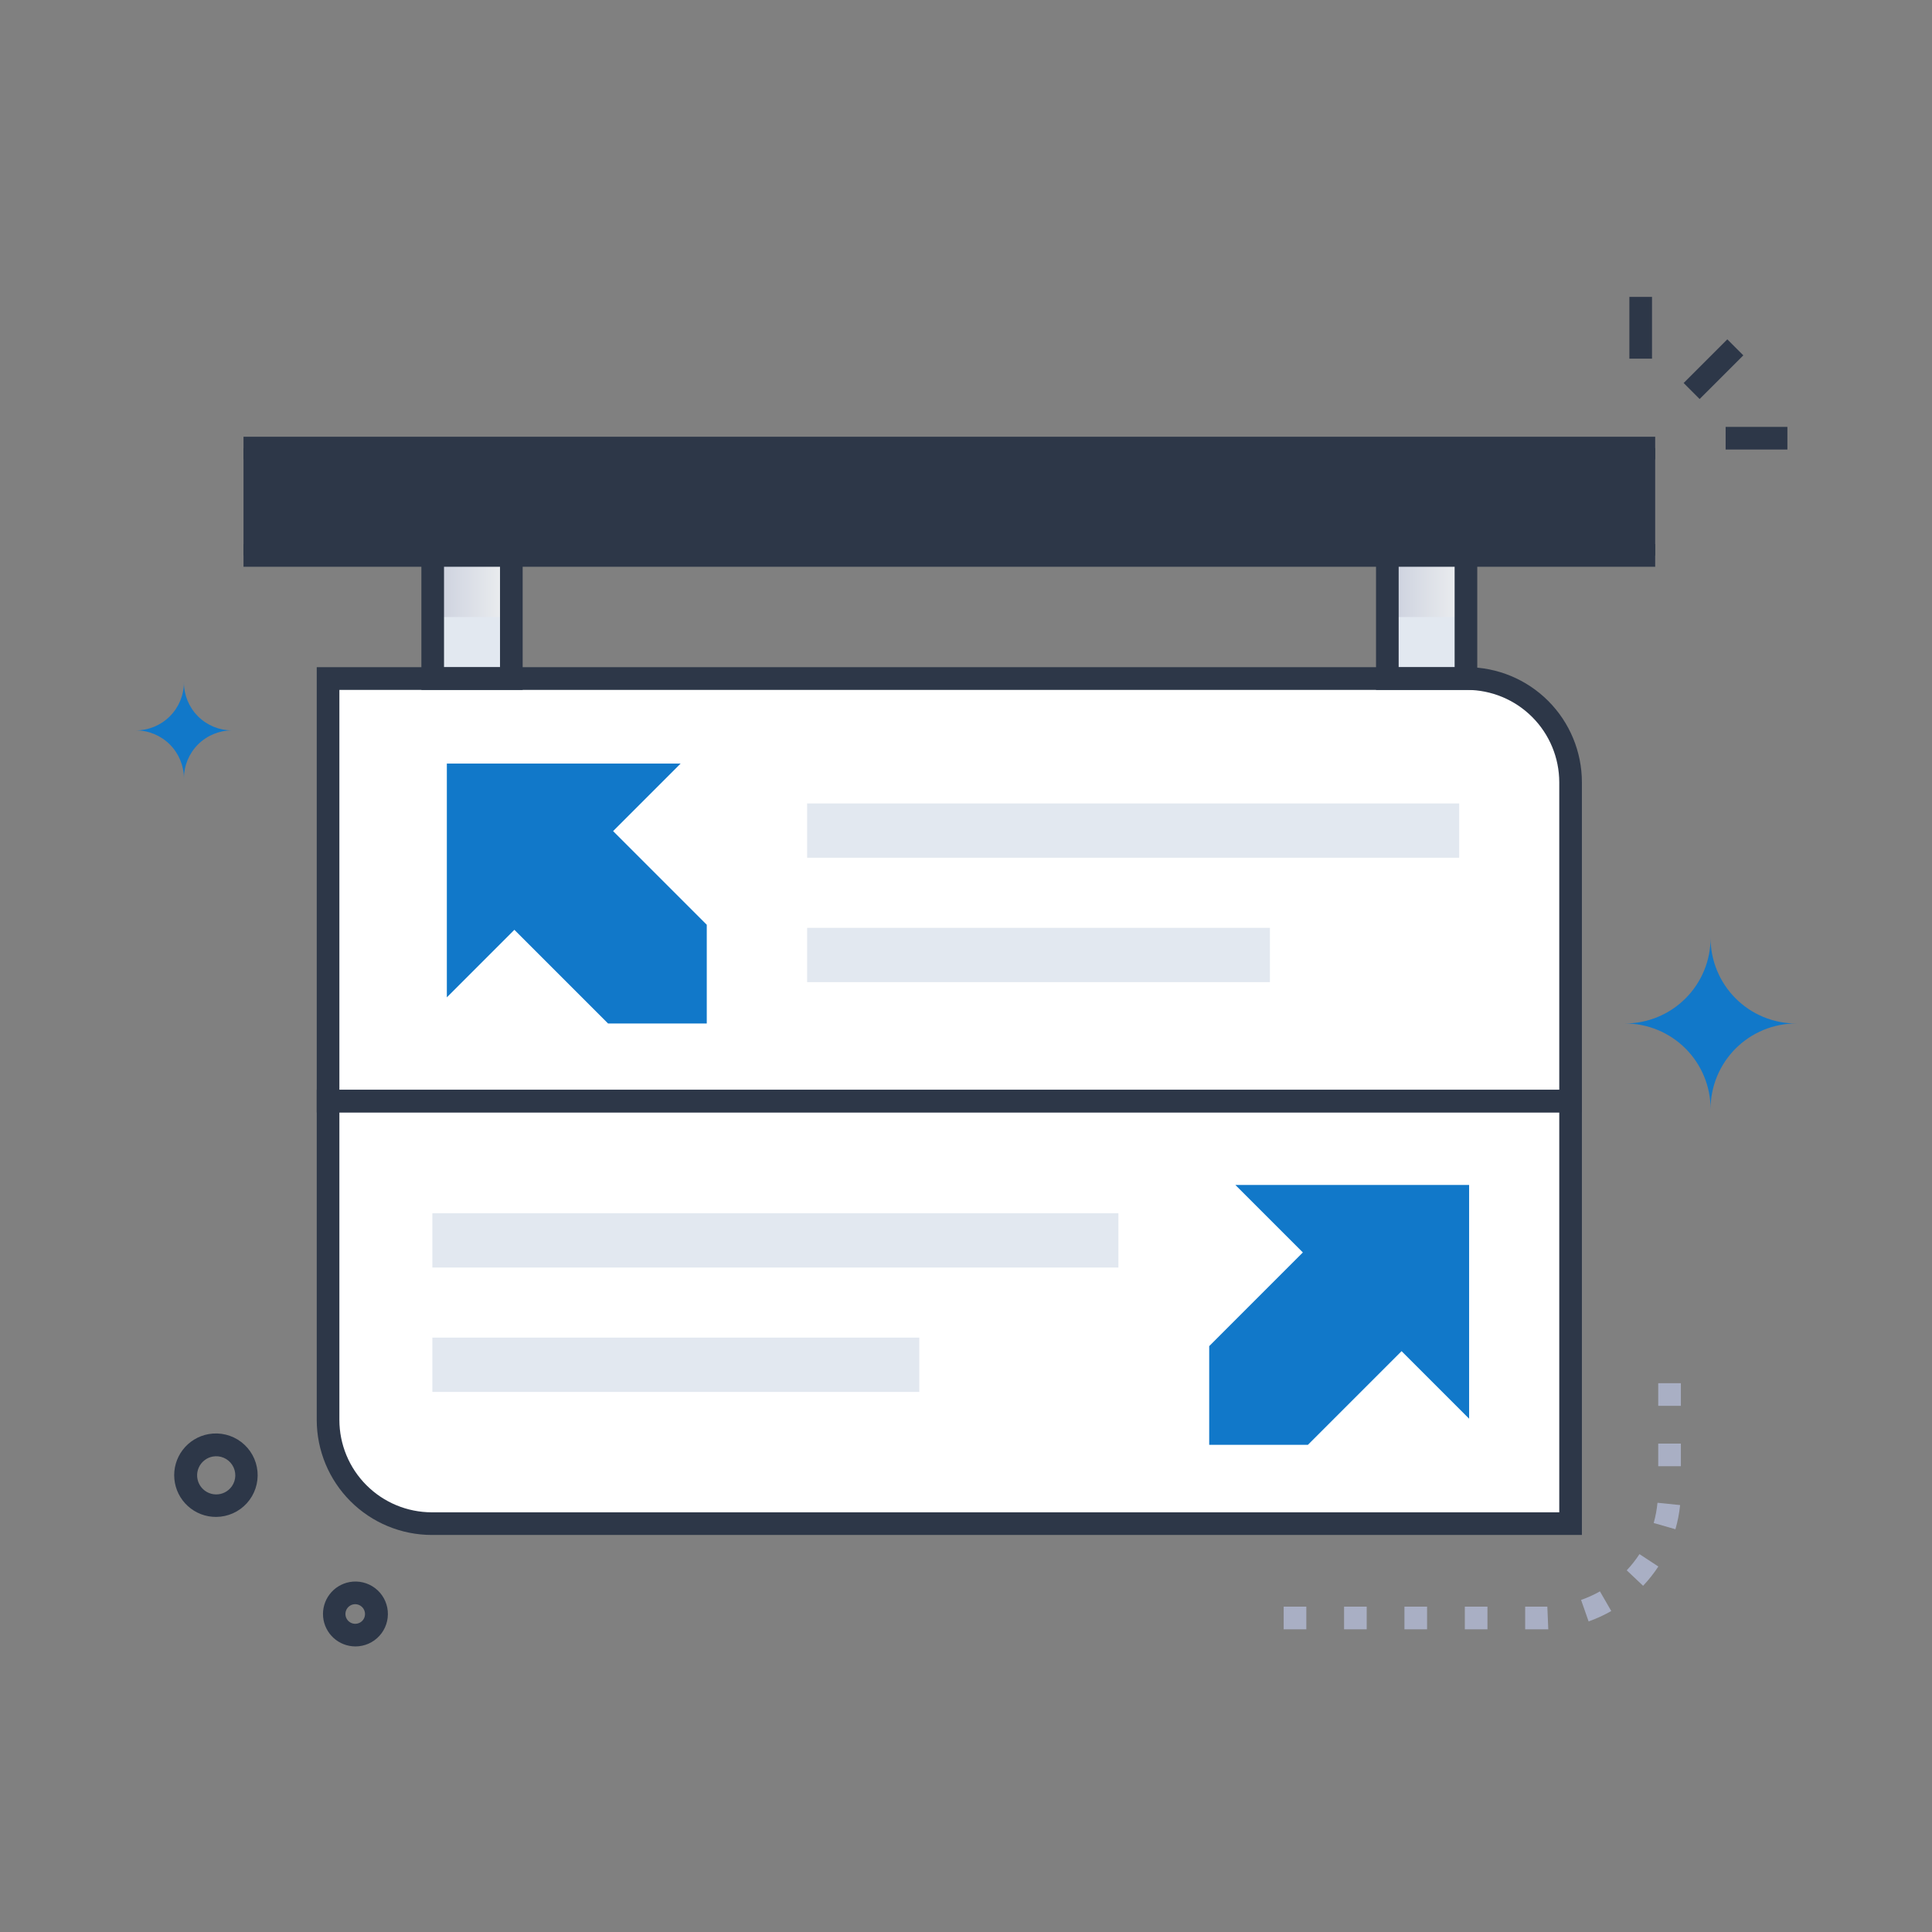 <svg width="250" height="250" viewBox="0 0 250 250" fill="none" xmlns="http://www.w3.org/2000/svg">
<rect x="0" y="0" width="250" height="250" fill="#808080" stroke="none"/>
<path d="M214.18 57.978H31.509V71.875H214.18V57.978Z" fill="#2D3748"/>
<path d="M214.18 56.514H31.509V59.443H214.18V56.514Z" fill="#2D3748"/>
<path d="M214.18 70.41H31.509V73.34H214.18V70.41Z" fill="#2D3748"/>
<path d="M66.162 71.875H55.991V87.808H66.162V71.875Z" fill="#E2E8F0"/>
<path d="M189.692 71.875H179.521V87.808H189.692V71.875Z" fill="#E2E8F0"/>
<path d="M203.232 142.485H42.451V87.798H189.814C193.373 87.798 196.786 89.212 199.302 91.728C201.819 94.244 203.232 97.657 203.232 101.216V142.485Z" fill="white"/>
<path d="M203.232 197.158H55.869C52.31 197.158 48.898 195.745 46.381 193.228C43.865 190.712 42.451 187.299 42.451 183.74V142.485H203.232V197.158Z" fill="white"/>
<path d="M204.697 143.95H40.986V86.333H189.814C193.76 86.337 197.544 87.906 200.334 90.696C203.124 93.487 204.693 97.27 204.697 101.216V143.95ZM43.916 141.021H201.768V101.226C201.764 98.057 200.503 95.019 198.262 92.778C196.021 90.537 192.983 89.276 189.814 89.272H43.916V141.021Z" fill="#2D3748"/>
<path d="M204.697 198.623H55.869C51.923 198.619 48.14 197.05 45.35 194.26C42.559 191.469 40.99 187.686 40.986 183.74V141.021H204.697V198.623ZM43.916 143.936V183.74C43.92 186.909 45.181 189.947 47.421 192.188C49.662 194.429 52.7 195.689 55.869 195.693H201.768V143.936H43.916Z" fill="#2D3748"/>
<path d="M190.103 183.579V153.33H159.854L168.589 162.065L156.47 174.189V186.958H169.243L181.362 174.839L190.103 183.579Z" fill="#1178C9"/>
<path d="M57.822 129.058V98.804H88.076L79.336 107.544L91.455 119.663V132.437H78.682L66.562 120.317L57.822 129.058Z" fill="#1178C9"/>
<path d="M188.818 103.965H104.443V110.991H188.818V103.965Z" fill="#E2E8F0"/>
<path d="M164.326 120.063H104.443V127.09H164.326V120.063Z" fill="#E2E8F0"/>
<path d="M144.722 156.992H55.947V164.019H144.722V156.992Z" fill="#E2E8F0"/>
<path d="M118.955 173.086H55.947V180.112H118.955V173.086Z" fill="#E2E8F0"/>
<path style="mix-blend-mode:multiply" d="M66.162 71.875H55.991V79.844H66.162V71.875Z" fill="url(#paint0_linear_159_742)"/>
<path style="mix-blend-mode:multiply" d="M189.692 71.875H179.521V79.844H189.692V71.875Z" fill="url(#paint1_linear_159_742)"/>
<path d="M67.632 89.272H54.526V70.41H67.632V89.272ZM57.456 86.343H64.702V73.34H57.456V86.343Z" fill="#2D3748"/>
<path d="M191.157 89.272H178.057V70.41H191.157V89.272ZM180.986 86.343H188.228V73.34H180.986V86.343Z" fill="#2D3748"/>
<path d="M197.358 210.83V207.9C199.692 207.9 199.8 207.9 200.225 207.9L200.347 210.83C199.888 210.835 199.854 210.83 197.358 210.83ZM192.476 210.83H189.546V207.9H192.476V210.83ZM184.663 210.83H181.733V207.9H184.663V210.83ZM176.851 210.83H173.921V207.9H176.851V210.83ZM169.038 210.83H166.108V207.9H169.038V210.83ZM205.566 209.81L204.59 207.031C205.435 206.736 206.252 206.365 207.031 205.923L208.496 208.467C207.562 209.002 206.581 209.451 205.566 209.81ZM212.627 205.21L210.498 203.198C211.109 202.55 211.661 201.849 212.148 201.104L214.59 202.705C214.004 203.597 213.341 204.435 212.607 205.21H212.627ZM216.807 197.886L213.989 197.075C214.228 196.219 214.391 195.343 214.478 194.458L217.407 194.756C217.298 195.817 217.093 196.866 216.797 197.891L216.807 197.886ZM217.505 189.727H214.575V186.797H217.505V189.727ZM217.505 181.914H214.575V178.984H217.505V181.914Z" fill="#A9AFC4"/>
<path d="M27.974 196.289C26.62 196.298 25.313 195.798 24.311 194.888C23.309 193.979 22.684 192.727 22.562 191.379C22.439 190.031 22.826 188.686 23.648 187.611C24.469 186.535 25.665 185.807 26.997 185.571C27.733 185.441 28.488 185.465 29.215 185.641C29.942 185.818 30.623 186.143 31.218 186.597C31.812 187.051 32.305 187.623 32.667 188.277C33.028 188.932 33.25 189.654 33.318 190.399C33.386 191.143 33.298 191.894 33.061 192.603C32.824 193.312 32.442 193.964 31.939 194.518C31.437 195.071 30.825 195.515 30.142 195.82C29.46 196.124 28.721 196.284 27.974 196.289ZM27.534 188.477C27.135 188.549 26.76 188.72 26.442 188.972C26.124 189.224 25.873 189.551 25.711 189.923C25.549 190.296 25.482 190.702 25.515 191.107C25.548 191.512 25.68 191.902 25.899 192.243C26.119 192.585 26.419 192.867 26.774 193.065C27.128 193.263 27.526 193.37 27.932 193.377C28.338 193.385 28.739 193.292 29.101 193.108C29.462 192.923 29.773 192.652 30.005 192.319C30.285 191.918 30.439 191.442 30.448 190.953C30.457 190.464 30.32 189.983 30.056 189.571C29.791 189.159 29.41 188.836 28.961 188.641C28.512 188.446 28.016 188.389 27.534 188.477Z" fill="#2D3748"/>
<path d="M45.986 213.047C44.939 213.045 43.93 212.652 43.157 211.944C42.385 211.237 41.905 210.266 41.811 209.223C41.718 208.179 42.017 207.139 42.652 206.305C43.286 205.472 44.209 204.905 45.239 204.717C45.813 204.612 46.403 204.628 46.971 204.764C47.538 204.9 48.072 205.152 48.536 205.506C49.001 205.859 49.387 206.305 49.669 206.816C49.951 207.327 50.124 207.891 50.176 208.473C50.228 209.054 50.159 209.64 49.972 210.193C49.785 210.746 49.485 211.254 49.09 211.684C48.696 212.114 48.216 212.458 47.682 212.693C47.148 212.927 46.57 213.048 45.986 213.047ZM45.757 207.598C45.549 207.633 45.353 207.719 45.188 207.848C45.022 207.978 44.89 208.146 44.806 208.339C44.721 208.532 44.686 208.743 44.703 208.953C44.72 209.163 44.789 209.365 44.904 209.541C45.018 209.718 45.175 209.863 45.36 209.964C45.545 210.065 45.752 210.118 45.962 210.119C46.173 210.12 46.38 210.068 46.566 209.969C46.752 209.87 46.91 209.726 47.026 209.551C47.161 209.344 47.232 209.103 47.232 208.856C47.232 208.61 47.161 208.368 47.026 208.162C46.892 207.955 46.7 207.792 46.475 207.691C46.25 207.591 46 207.559 45.757 207.598Z" fill="#2D3748"/>
<path d="M223.514 43.91L217.862 49.562L219.933 51.634L225.585 45.982L223.514 43.91Z" fill="#2D3748"/>
<path d="M213.77 38.418H210.84V46.411H213.77V38.418Z" fill="#2D3748"/>
<path d="M231.289 55.239H223.296V58.169H231.289V55.239Z" fill="#2D3748"/>
<path d="M17.578 94.512C19.228 94.513 20.809 95.169 21.975 96.335C23.142 97.501 23.797 99.083 23.799 100.732C23.799 99.083 24.454 97.502 25.619 96.335C26.785 95.169 28.366 94.513 30.015 94.512C28.366 94.512 26.785 93.857 25.619 92.691C24.454 91.525 23.799 89.944 23.799 88.296C23.797 89.945 23.142 91.526 21.975 92.691C20.809 93.857 19.227 94.512 17.578 94.512Z" fill="#1178C9"/>
<path d="M210.273 132.437C213.211 132.437 216.027 133.603 218.104 135.68C220.181 137.757 221.348 140.574 221.348 143.511C221.347 142.056 221.633 140.616 222.189 139.272C222.746 137.928 223.561 136.707 224.59 135.679C225.618 134.65 226.839 133.834 228.183 133.278C229.527 132.722 230.967 132.436 232.422 132.437C230.967 132.437 229.527 132.151 228.183 131.595C226.839 131.039 225.618 130.223 224.59 129.194C223.561 128.166 222.746 126.945 222.189 125.601C221.633 124.257 221.347 122.817 221.348 121.362C221.348 122.817 221.062 124.257 220.506 125.601C219.95 126.945 219.134 128.166 218.106 129.194C217.077 130.223 215.856 131.039 214.512 131.595C213.168 132.151 211.728 132.437 210.273 132.437Z" fill="#1178C9"/>
<defs>
<linearGradient id="paint0_linear_159_742" x1="55.991" y1="75.859" x2="66.167" y2="75.859" gradientUnits="userSpaceOnUse">
<stop stop-color="#CACFDD"/>
<stop offset="1" stop-color="#EEF0F1"/>
</linearGradient>
<linearGradient id="paint1_linear_159_742" x1="179.521" y1="75.859" x2="189.692" y2="75.859" gradientUnits="userSpaceOnUse">
<stop stop-color="#CACFDD"/>
<stop offset="1" stop-color="#EEF0F1"/>
</linearGradient>
</defs>
</svg>
